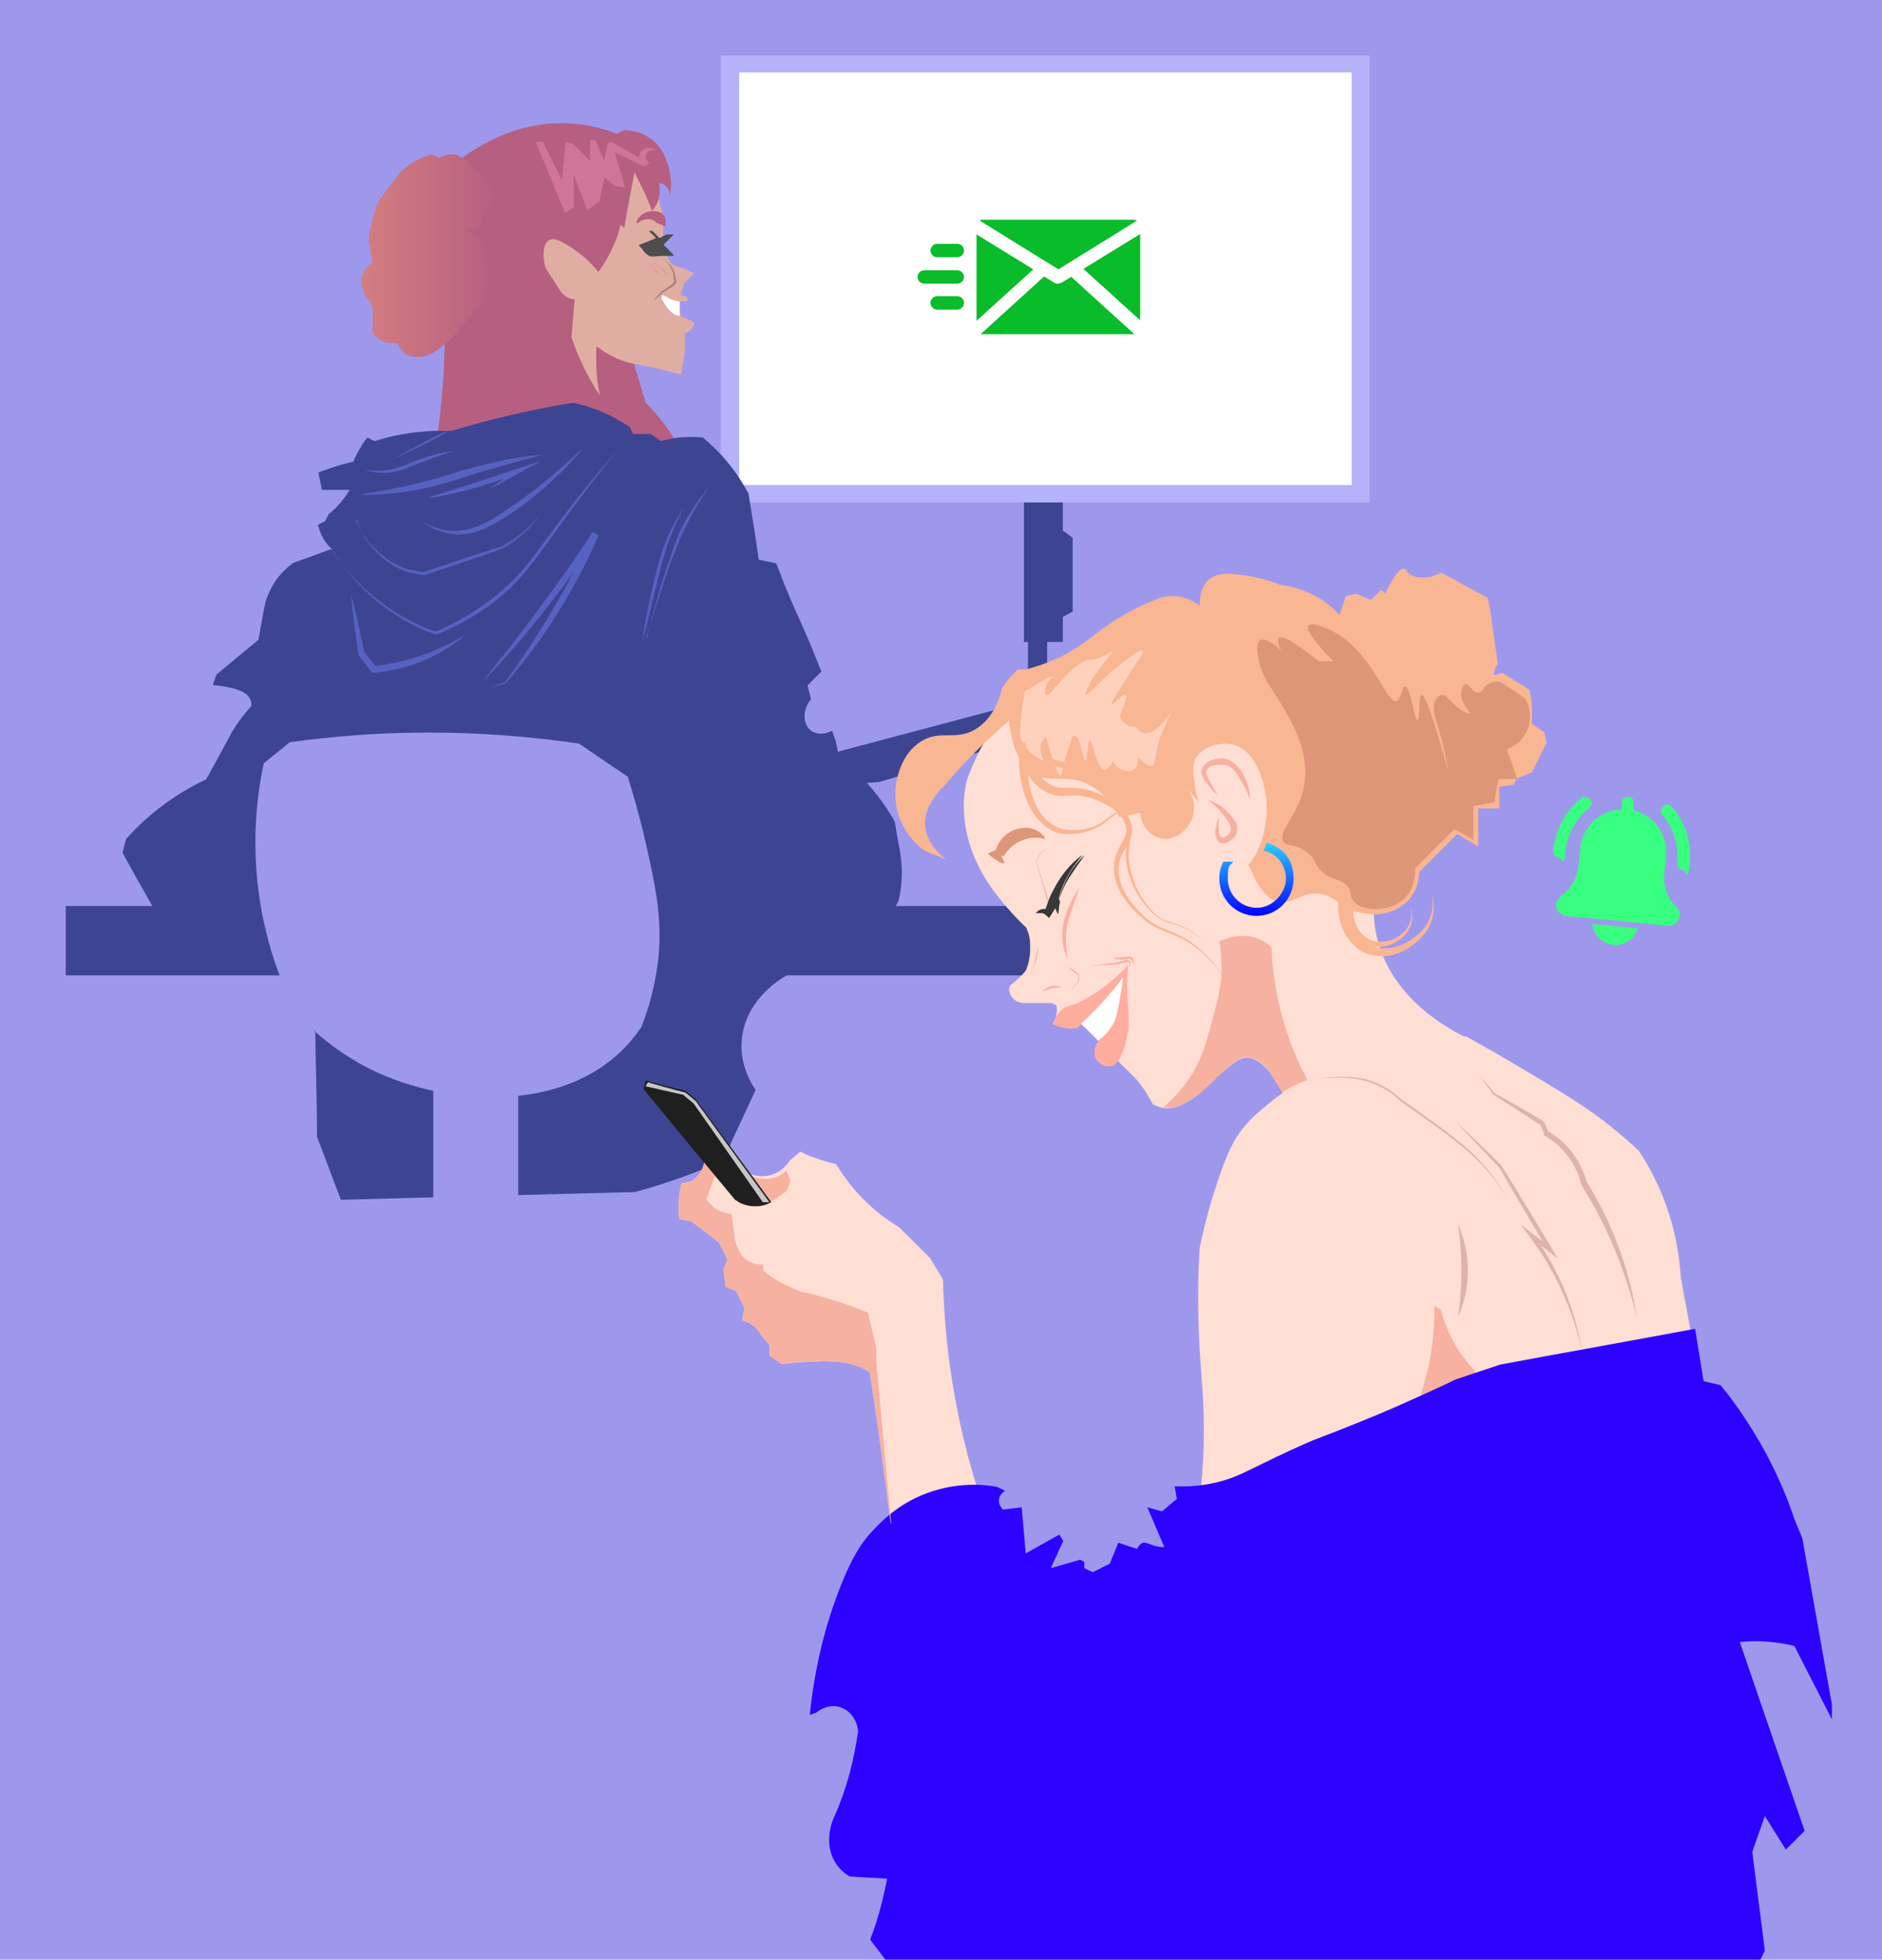 <svg xmlns="http://www.w3.org/2000/svg" viewBox="0 0 420.9 438"><defs><linearGradient id="linear-gradient" x1="81" x2="110.9" y1="382.9" y2="382.9" gradientTransform="matrix(1 0 0 -1 0 440)" gradientUnits="userSpaceOnUse"><stop offset="0" stop-color="#d37e81"/><stop offset="1" stop-color="#b75f81"/></linearGradient><linearGradient id="linear-gradient-2" x1="281.2" x2="281.2" y1="204.7" y2="188.3" gradientUnits="userSpaceOnUse"><stop offset="0" stop-color="#0400ff"/><stop offset="1" stop-color="#2ad2ff"/></linearGradient><style>.cls-1{fill:#dd9778}.cls-3{fill:#ffded4}.cls-4{fill:#ddb3ac}.cls-5{fill:#e0ada2}.cls-11{fill:#b75f81}.cls-12{fill:#f7b1a1}.cls-13{fill:#373737}.cls-17{fill:#9e98ed}.cls-18{fill:#f9b693}.cls-19{fill:#fff}.cls-22{fill:#3d4593}.cls-26{fill:#5662c1}</style></defs><g id="Layer_1"><path id="Layer_8" d="M0 0h421v438H0z" class="cls-17"/><path d="M239.9 120.2c-.7-.5-1.4-1.1-2.2-1.6v-6.5H229v31.4h8.7v-5.6c.7-.4 1.4-.8 2.2-1.2v-16.5Z" class="cls-22"/><path d="M229.9 141.8h4.3v14.9h-4.3zm3.5 22c-12.3 3.7-24.5 7.3-36.8 11-4.3.3-8.7.6-13 1l-10.8-3.9c19-5.1 38.1-10.1 57.1-15.2h4.3c-.3 2.4-.6 4.7-.9 7.1Zm-49.8 23.7h-10.8V172l10.8 3.9c.3 2.4.6 4.7.9 7.1l-1.3 1c.1 1.2.3 2.4.4 3.6Z" class="cls-22"/><path d="M161.2 12.4h145.1v99.9H161.2z" style="fill:#b5b2f9"/><path d="M165.3 16.2h137v92.2h-137z" class="cls-19"/><path d="m236.7 60.2 17.6-10.9c-.2 0-.5-.2-.8-.2h-33.6c-.3 0-.6 0-.8.2l17.6 10.9Zm3 1.6-2.3 1.4c-.2 0-.5.2-.8.2s-.5 0-.8-.2l-2.3-1.4-14.2 12.9h34.4l-14.2-12.9h.2Zm15.3 9.8V52.3l-12.7 7.8L255 71.6Zm-36.6-19.2v19.3l12.7-11.5-12.7-7.8Zm-4.3 16.8h-4.5c-.8 0-1.5-.7-1.5-1.5s.7-1.5 1.5-1.5h4.5c.8 0 1.5.7 1.5 1.5s-.7 1.5-1.5 1.5Zm0-5.8h-7.4c-.8 0-1.5-.7-1.5-1.5s.7-1.5 1.5-1.5h7.4c.8 0 1.5.7 1.5 1.5s-.7 1.5-1.5 1.5Zm0-5.9h-4.5c-.8 0-1.5-.7-1.5-1.5s.7-1.5 1.5-1.5h4.5c.8 0 1.5.7 1.5 1.5s-.7 1.5-1.5 1.5Z" style="fill:#08bc2a"/><path d="M14.7 202.5h256.2V218H14.7z" class="cls-22"/><path d="M152.9 101.7c-7.3-.3-14.6-.5-21.8-.8V72.8c2.9.5 5.7 1 8.6 1.6 1.6 5.2 3.1 10.4 4.7 15.6 1.5 1.5 3.1 3.3 4.7 5.5s2.9 4.4 3.9 6.2Z" class="cls-11"/><path d="M152.1 83.7c-2.4-.7-4.5-1.2-6.2-1.6-3.5-.7-4.9-.8-7-1.6-2.2-.8-4-2-5.5-3.1-.1 1.6-.1 3.5 0 5.5.2 3.4.9 6.3 1.6 8.6-7.5-8.1-15.1-16.1-22.6-24.2-1-8.1-2.1-16.1-3.1-24.2 11.2-3.4 22.4-6.8 33.6-10.1.5 1 1.1 2 1.6 3.1 2.3 5.1 3.4 9.9 3.9 14-.1 1-.2 2.3 0 3.9 0 .5.3 1.7.8 3.1 1 2.8 2.8 4.7 4 5.8-1.3 3.1-1.3 5.4-1 7 .2 1.4.7 2.3.9 4.4.2 2 .1 3.6 0 4.7-.3 1.6-.5 3.1-.8 4.7h-.2Z" class="cls-5"/><path d="M152 71h-2c-.7-1.3-1.3-2.7-2-4v-1c1.3.3 2.7.7 4 1v4Z" class="cls-19"/><path d="M144.3 99.3H97.5c.7-4.4 1.2-9.1 1.6-14 1-15.2-.3-28.7-2.3-39.8.3-1.6 1-4.4 3.1-7 .8-1 1.6-1.7 2.3-2.3 3.1-2.5 12.8-9.5 25.7-8.6 4 .3 7.5 1.3 10.1 2.3.5-.3 1-.5 1.6-.8 1.4 0 3.4.3 5.5 1.6 3.6 2.3 4.4 6.3 4.7 7.8.5 2.3.2 4.3 0 5.5 0-.2.1-1.4-.8-2.3s-1.3-.7-1.6-.8c.1.6.3 1.8 0 3.1-.3 1.6-1.1 2.6-1.6 3.1-.4-1.2-1-2.5-1.6-3.9-.8-1.7-1.6-3.3-2.3-4.7-.8 4.2-1.6 8.3-2.3 12.5l-.8-.8c-.3 1.4-.8 3-1.6 4.7-1 2.3-2.1 4.1-3.1 5.5l-5.5 5.5c-.3 3.1-.5 6.2-.8 9.4 1.2 3.7 3.3 8.7 7 14 3.2 4.6 6.6 7.9 9.4 10.1h.1Z" class="cls-11"/><path d="M141.4 266.5c-25.4 7-48.2 6.2-64.3 3.9-2.1-5.4-4.1-10.9-6.2-16.3 0-7.8-.3-15.5-.4-23.3-3.7-7.7-7.5-15.3-11.2-23-1.6-.5-3.1-1-4.7-1.6-1.5.4-3.6.8-6.2.8-7.1-.2-14-3.9-14-3.9s-1.9-3.4-3.1-5.5c-1-1.7-2.3-4.1-3.9-7 .3-1 .5-2.1.8-3.1 2.6-2.9 6.2-6.3 10.9-9.4 2.5-1.6 4.8-2.9 7-3.9 2.1-3.8 3.6-6.5 4.7-8.6.5-1 1.2-2.3 2.3-3.9 1.2-1.7 2.3-3 3.1-3.9 0-.6 0-1.5-.8-2.3-.4-.5-1-1-3.1-1.6-1.1-.3-2.7-.6-4.7-.8.3-.8.5-1.6.8-2.3 3.1-2.6 6.2-5.2 9.4-7.8.5-2.9 1-5.7 1.6-8.6.4-1.2 1.1-2.9 2.3-4.7 1.4-1.9 2.8-3.1 3.9-3.9 2.9-1 5.7-2.1 8.6-3.1-.7-.6-1.6-1.6-2.3-3.1-.4-.9-.6-1.7-.8-2.3.5-.3 1-.5 1.6-.8.3-.5.5-1 .8-1.6.9-.7 2.1-1.8 3.1-3.1.6-.8 1.2-1.6 1.6-2.3H72c-.3-1.3-.5-2.6-.8-3.9 1.4-.5 3-1.1 4.7-1.6 1.1-.3 2.1-.6 3.1-.8.4-1 .9-2 1.6-3.1.5-.9 1-1.7 1.6-2.3.5.3 1 .5 1.6.8 3.7-1.2 8.1-2.1 13.3-2.3h3.9c7-2.1 14.6-4 22.6-5.5 1.6-.3 3.1-.5 4.7-.8 2.4.6 5.4 1.5 8.6 3.1 1.5.8 2.8 1.6 3.9 2.3.3.5.5 1 .8 1.6h3.9c.8.5 1.6 1 2.3 1.6 1.1-.3 2.4-.6 3.9-.8 2.1-.2 4-.2 5.5 0 1.7 1.4 3.6 3.2 5.5 5.5 2.1 2.5 3.6 5 4.7 7 .8 4.9 1.6 9.9 2.3 14.8 1.3.3 2.6.5 3.9.8.7 1.7 1.7 4.5 3.1 7.8 1.2 2.8 1.9 4.2 3.1 7 1 2.2 2.3 5.4 3.9 9.4l-3.1 3.1c.3 1 .5 2.1.8 3.1-2.1 2.4-1.8 5.7 0 7 1.2.9 3.1.9 4.7 0 .3.8.5 1.6.8 2.3.3 1.3.5 2.6.8 3.9.8.5 1.6 1 2.3 1.6 1.3 1.1 2.6 2.4 3.9 3.9 2.7 3 4.7 6 6.2 8.6.3 1.6.5 3.1.8 4.7.4 1.7.7 3.8.8 6.2 0 2.8-.3 5.2-.8 7-1 1.8-2.1 3.6-3.1 5.5-2.4 1-4.7 1.9-7.1 2.9L176 218c-.6.3-9.3 5-10.1 14.4-.5 5.6 2.1 9.8 3.1 11.2-2.5 5.3-4.9 10.6-7.4 15.9-5.9 2.6-12.5 5-19.8 7h-.4Z" class="cls-22"/><path d="M152.9 74.4c-.7-.6-1.5-1.4-2.3-2.3-1.7-2-2.6-4-3.1-5.5v-.8c1.6 3.4 2.9 4.4 3.9 4.7.3 0 1.2.3 2.3.8.7.3 1.2.6 1.6.8 0 .2-.2.9-.8 1.6-.2.2-.7.7-1.6.8Zm.8-7.1c-.5 0-1.4.2-2.3 0-1.6-.3-2.6-1.1-3.1-1.6h.8c.6 0 1.4-.2 2.3 0 1 .2 1.8.5 2.3.8v.8Zm-.8-3.9h-.8c-1.3-2.3-2.6-4.7-3.9-7 1.1 2.1 2.2 2.8 3.1 3.1.5.2 1.2.3 2.3.8.7.3 1.2.6 1.6.8l-1.6 1.6-.8.8Z" class="cls-5"/><path d="M108.4 56.4c.2.9 1.3 5.5 0 9.4-.6 1.8-1.6 3.1-1.6 3.1-.8 1.1-1.7 1.9-2.3 2.3-1.4 2.2-2.8 3.7-3.9 4.7-2 1.8-4.1 3.8-7 3.9-.7 0-2 0-3.1-.8-1-.8-1.4-1.9-1.6-2.3h-1.6c-.2 0-3.1-.5-3.9-2.3-.3-.6 0-.8 0-3.9v-1.6c-.3-.5-.5-1-.8-1.6 0 0-2.4-2.5-1.6-5.5.5-1.9 1.9-2.9 2.3-3.1-.3-1.6-.5-3.1-.8-4.7v-1.6c.5-2.1 1-4.2 1.6-6.2.3-.5.5-1 .8-1.6 1.6-2.1 3.1-4.2 4.7-6.2 1-1 2.6-2.2 4.7-3.1.8-.4 1.6-.6 2.3-.8.5.3 1 .5 1.6.8.7-.4 1.8-.9 3.1-.8 1.4 0 2.4.9 5.5 3.9 1.1 1.1 2.5 2.4 3.9 3.9 0 .6.2 1.4 0 2.3-.6 2.5-2.7 3.7-3.1 3.9v2.3l-3.1.8c.5.2 1.5.6 2.3 1.6 1.1 1.2 1.5 2.6 1.6 3.1Z" style="fill:url(#linear-gradient)"/><path d="M146.3 67c.5-.6 1-1.1 1.5-1.7.7-.5 1.7-1.2 2.3-1.6l.8-.8v.2c-.2-.7-.4-1.7-.4-2.2-.2-.5-.6-1.2-.7-1.5-.5-.5-1-1.1-1.5-1.6.6.5 1.1 1 1.7 1.5.3.5.6 1 .8 1.5.2.7.3 1.5.5 2.2v.2l-.8.8-2.4 1.5c-.4.4-1.1 1-1.6 1.5h-.2Z" style="fill:#aa7f77"/><path d="M150.6 57.2h-2.3c-1.6 0-2.3.3-3.1 0-.4-.2-1-.6-1.6-1.6l-.8-.8c1.3-.5 2.6-1 3.9-1.6l-1.6-1.6h.8l1.6 1.6c.5-.3 1-.5 1.6-.8h1.6l-2.3 2.3 1.6 1.6.8.8h-.2Z" style="fill:#4d4d4d"/><path d="M142.3 49.7c.3-1 1.3-2 2.4-2.3 1.7-.5 3.9-.2 4.2 1.8 0 .4 0 .9-.1 1.3h-.2l-1.7-.7c-.4-.2-.6-.6-1.1-.7-1.1-.3-2.3 0-3.2.8h-.2v-.2Z" class="cls-11"/><path d="M144.7 58.5c.6.5 1.1 1 1.6 1.5.6.5 1.1 1 1.5 1.6-.7-.4-1.2-.9-1.6-1.5-.5-.5-1-1.1-1.5-1.6Zm1.5-.2c.6.5 1.1 1 1.6 1.5.6.5 1.1 1 1.5 1.6-.7-.4-1.2-.9-1.6-1.5-.5-.5-1-1.1-1.5-1.6Z" style="fill:#e0998d"/><path d="M133.7 45.2c-.8.6-1.6 1.3-2.3 1.9-1-2.7-2.1-5.4-3.1-8.1v7.4c-.6.4-1.3.8-1.9 1.2l-6.6-15.9h1.6c1.4 2.8 2.8 5.7 4.3 8.5.3-2.8.5-5.7.8-8.5.5.1 1 .3 1.6.4L132 36v-4.7h1.2c.6 1.6 1.3 3.1 1.9 4.7.3-1.3.5-2.6.8-3.9l.8-.4c2.1 1.2 4.1 2.3 6.2 3.5 0 0 0-1.3 1.2-1.9.9-.5 2-.3 2.7.4-.9-.5-2 0-2.3.8-.3.7 0 1.5.8 1.9-.4.3-.8.5-1.2.8-2.2-1-4.4-2.1-6.6-3.1.8 2.6 1.6 5.2 2.3 7.8-.8 0-1.6-.3-2.3-.4-.8-.6-1.6-1.3-2.3-1.9-.4 1.9-.8 3.9-1.2 5.8l-.3-.2Z" style="fill:#d17499"/><path d="M132.1 63.4c-.3 2-1.8 3.4-3.5 3.5-1.8 0-3-1.4-3.1-1.6-1.2-1.8-2.3-3.6-3.5-5.4-.8-2.9-.5-5.5.8-6.2 1.3-.8 3.3.6 5.4 1.9 2.8 1.9 4.7 4 5.8 5.4-.6.8-1.3 1.6-1.9 2.3Z" class="cls-5"/><path d="M74 122.7c5.2 7.8 12.6 14.1 21.3 17.7-.2 0 2.3.8 2.3.8h-.2c6.8-2.9 13-7 18.1-12.3 1.7-1.8 3.2-3.7 4.7-5.7 4.4-6 8.8-11.9 13.6-17.6 1.6-1.9 3.2-3.8 4.8-5.6-1.6 1.9-3.1 3.8-4.6 5.8-3.1 3.9-6 7.8-8.9 11.8s-5.7 8.1-9 11.8c-5.1 5.5-11.5 9.6-18.4 12.4h-.2l-2.3-.8c-8.7-3.7-16.1-10.3-21-18.3H74Z" class="cls-26"/><path d="M79.6 116.3c2 5 6.5 9.2 11.3 10.9l3.9.7h-.2c2.9-1 5.8-1.9 8.7-2.9 2.8-.9 6-2 8.7-2.8 3.5-1.8 6.6-4.3 9-7.5-2.2 3.3-5.2 6.1-8.8 8l-8.7 3c-2.9 1-5.8 1.9-8.7 2.9l-3.9-.8c-5.2-2-9.4-6.3-11.1-11.6h-.2Z" class="cls-26"/><path d="M94 116.3c7.5 4.5 13.1 2 19.7-2.6 6-4 11.5-8.7 16.8-13.7-4.6 5.7-10.1 10.6-16.1 14.7-3.1 2-6.3 4.1-10 4.6-3.7.6-7.5-.7-10.3-3Zm-13.2-5.8c6.9-1.1 13.6-2.5 20.2-4.6 6.7-2.1 13.5-3.7 20.5-4.3-6.7 1.8-13.4 3.6-20 5.8-6.7 2.1-13.7 3.3-20.7 3.2Zm15.1.7c3.9-1.3 8.8-2.8 12.8-4.1 3.8-1.3 8.3-2.8 12.1-4-2.9 1.6-6.6 3.7-9.5 5.3l-1.8.9c.9-.7 2.3-1.7 3.3-2.4 1.1-.8 2.3-1.5 3.4-2.3l.4.9c-6.7 2.6-13.6 4.8-20.7 5.8ZM81.6 105c3.4.6 6.7 0 9.9-1.4 3.2-1.3 6.5-2.4 9.9-2.8-3.3 1.1-6.4 2.2-9.6 3.5-3.2 1.4-6.8 1.9-10.2.7Zm6.1-2.3c2.1-1.1 4.2-2.3 6.3-3.4 2.1-1.1 4.3-2.4 6.5-3.1-2 1.3-4.2 2.4-6.3 3.4-2.1 1-4.4 2.2-6.5 3.1Zm-9.2 30.2c1.2 4.3 2.1 8.7 3 13.1v-.3c.6.8 2 2.6 2.7 3.5l-.7-.3c1.8-.2 3.6-.5 5.4-.9 5.4-1.2 10.5-3.3 15.2-6.1-5.8 5-13.3 7.9-20.9 8.5-.8-1.1-2.2-2.9-3-4-.7-4.5-1.3-8.9-1.7-13.5Zm29.8 19c6.4-8 12.6-16.1 18.5-24.5 1.9-2.8 3.9-5.6 5.7-8.5l1.4.7c-1.3 3-2.7 5.9-4.2 8.8-4.6 8.7-10.1 16.9-16.6 24.3l-3.2 1 3.1-1.3c7.4-10.1 14.4-21.7 19.5-33.5l1.4.7c-1.9 2.9-3.8 5.7-5.8 8.5-6 8.3-12.5 16.3-19.6 23.7h-.2Zm36.4-9.3c1.4-6 3.1-11.9 5.1-17.7s2-5.8 3.5-8.5 3.3-5.2 5.3-7.5c-.4.6-.9 1.3-1.3 1.9-6.4 9.5-9.4 21.2-12.8 31.8h.2Zm8.2-29c-2.6 4.6-4.3 9.6-5.5 14.8-1.3 5.1-2.5 10.3-3.8 15.4.7-5.3 1.8-10.5 3.1-15.6 1.2-5.2 3.1-10.3 6.2-14.6Z" class="cls-26"/><path d="M143.4 229.6c-1.1 1.6-2.8 3.9-5.4 6.2-13.7 12.2-35.5 10.9-50 5.4-4.3-1.6-10.7-4.6-17.4-10.5l-5.4-6.6c-2.2-4.5-4.3-9.9-5.8-16.3-3.7-15.5-2.2-28.9-.4-37.2 1.9-1.6 3.9-3.1 5.8-4.7 4.8-.7 9.9-1.2 15.1-1.6 18.5-1.3 35.2-.2 49.6 1.9 3.6 2.5 7.2 4.9 10.9 7.4 1 3.3 2.5 8.2 3.9 14.3 2.2 9.7 3.6 16.2 3.1 24.4-.3 3.9-1.1 9.9-3.9 17.1v.2Zm34.5 58.6H57.7c3.2-6.6 6.5-13.2 9.7-19.8 29.5-.8 58.9-1.6 88.4-2.3l22.1 22.1Z" class="cls-17"/><path d="M96.9 228.1h19v48.1h-19z" class="cls-17"/><path d="M313.6 252.5c-8.8-2.5-17.6-5-26.5-7.6-.6-1.3-4.1-8.8-8.5-8.5-1.2 0-2.4 1-4.7 2.8-3.9 3.1-4.2 4.5-7.6 6.6-2.8 1.8-4.4 2-5.7 1.9-1.2-.1-2.2-.6-2.8-.9-1.6-3.1-2.9-4.7-3.8-5.7-1.4-1.5-2.8-2.8-2.8-2.8l-.9-.9c-1-1.1-1.5-2.1-1.9-2.8l-6.6-5.7c-1-.1-2.3-.4-3.8-.9-.7-.3-1.4-.6-1.9-.9.2-.4.5-1.6 0-2.8-.5-1.1-1.6-2.1-1.9-1.9-.1 0-.2.3 0 .9-1.6-2.2-3.1-4.4-4.7-6.6.4-.9.9-2.6.9-4.7s-.1-2.8-.9-4.7c-.7-.6-1.7-1.6-2.8-2.8 0 0-2.7-2.9-4.7-5.7-9.5-13.1-5.7-24.6-5.7-24.6 2.5-6.9 7.9-17.9 18.9-22.7 2.9-1.2 5.2-1.7 6.6-1.9 14.7-2.4 61.8-10.1 72.7 8.5 9.1 15.4-14.9 34.9-4.7 56.7 4.2 8.9 12.1 14.1 17.9 17-4.7 6.9-9.4 13.9-14.2 20.8h.1Z" class="cls-3"/><path d="M237.1 225.1c-.6-.3-1.3-.6-1.9-.9h-5.7c-.3 0-1.7.1-2.8-.9-.7-.7-1.3-1.9-.9-2.8.1-.3.3-.4.9-.9.9-.7 2-1.7 2.8-2.8.3-.4.6-1 .9-1.9 2.2 3.5 4.4 6.9 6.6 10.4v-.2Z" class="cls-3"/><path d="M252.2 230.7c-.2 1.3-.4 2.5-.9 3.8-.7 1.8-1.4 3.5-2.8 3.8-1 .2-2.1-.2-2.8-.9s-.8-.8-.9-1.9c-.2-1.6.8-2.7.9-2.8l-3.8-3.8-.9.9c-.7.1-1.7.2-2.8 0-1.2-.2-2.2-.6-2.8-.9.2-.5.5-1.2.9-1.9.6-.9 1.4-1.5 1.9-1.9.9-.3 1.9-.6 2.8-.9 3-1.5 6.3-3.6 9.4-6.6.7-.6 1.3-1.3 1.9-1.9-.4 4.1-.2 7.3 0 9.4 0 .9.3 3 0 5.7Z" style="fill:#ffad9f"/><path d="m245.6 232.6-3.8-3.8c1.5-1.4 3.1-3 4.7-4.7 1.8-2 3.4-3.9 4.7-5.7-.2 1.5-.5 3.4-.9 5.7-.5 2.6-.7 3.2-.9 3.8-.5 1.2-1.5 3-3.8 4.7Z" class="cls-19"/><path d="M327.8 327.1c-19.8 2.5-39.7 5-59.5 7.6.4-2.9.8-7.1.9-12.3.2-8.5-.5-13.7-.9-20.8-.3-5.4-.6-13.2 0-22.7 1.2-5.8 2.6-10.6 3.8-14.2 2.4-7.3 3.9-10 5.7-12.3 1.6-2 3-3.3 4.7-4.7 2.5-2.2 6.3-5 11.3-7.6 11.3-2.8 22.7-5.7 34-8.5 5.4 3 9.9 5.6 13.2 7.6 11.9 7 15.9 9.9 18.9 12.3 2.9 2.3 5.1 4.3 6.6 5.7 1 1.5 1.9 3 2.8 4.7 4.6 8.6 6.2 17.1 6.6 23.6 1.6 8.5 3.1 17 4.7 25.5-17.6 5.4-35.3 10.7-52.9 16.1Z" class="cls-3"/><path d="M279.6 193.9c-4.7-6-9.4-12-14.2-17.9 1.8 2.2 2.1 5.2.9 7.6-1 2.1-3.6 4.4-6.6 3.8-2.5-.5-4.5-2.8-4.7-5.7-1.6.3-3.1.6-4.7.9-1.4-2.7-3.7-6-7.6-7.6-4.6-1.9-7.8 0-11.3-1.9-2.2-1.2-4.7-4.1-5.7-11.3 0-.6.2-2.3-.9-3.8-.3-.4-.6-.7-.9-.9v-2.8c.4-.8 1-1.8 1.9-2.8.7-.8 1.3-1.4 1.9-1.9h1.9c1.7-.5 4.5-1.3 7.6-2.8 4.9-2.4 7-4.7 11.3-7.6 2.4-1.6 6.2-3.8 11.3-5.7.9-.2 2.6-.5 4.7 0 1.8.5 3.1 1.3 3.8 1.9-.1-3.6 1.4-5.3 1.9-5.7 2.2-2.1 5.7-1.5 9.4-.9 2.9.5 5.2 1.3 6.6 1.9 2 .2 5.1.9 8.5 2.8 2.1 1.2 3.6 2.6 4.7 3.8 16.7.9 30.5 9.3 35 21.7 1 2.8 2.3 8 .9 15.1v6.6h-4.7v8.5c-1.6-.9-3.1-1.9-4.7-2.8l-8.5 8.5c0 1-.2 3.4-1.9 5.7-3 3.9-8 3.8-8.5 3.8l-5.7-.9c-1.5-1.6-3.7-3.5-6.6-3.8-3.7-.3-5.5 2.4-8.5 1.9-1.9-.3-4.3-1.9-6.6-7.6Z" class="cls-18"/><path d="M210.7 176c-2.1 2.5-4 5.1-3.8 8.5.3 3.9 3.4 6.6 4.7 7.6-1.6-.6-3.1-1.3-4.7-1.9-.8-.5-6-4.3-6.6-11.3-.4-4.9 1.5-10.6 5.7-13.2 4.3-2.7 7.8 0 12.3-2.8 3.4-2.1 4.9-5.8 5.7-8.5.9 1.9 1.9 3.8 2.8 5.7-7.5 6.3-12.7 12-16.1 16.1v-.2ZM316 145.8h-11.7c-1.6-2.8-3.1-5.6-4.7-8.4l1.4-4.2c.8-.2 1.6-.3 2.3-.5 1.1.5 2.2.9 3.3 1.4l2.3-2.3.9.9c2.2-4.6 3.5-5.8 4.2-5.6.4 0 .5.5.9.9.8.8 2.3 1.4 5.2.9.8-.3 1.6-.6 2.3-.9 3.4 1.9 6.9 3.8 10.3 5.6.2.8.3 1.6.5 2.3l1.8 12.6c-.1.1-.3.3-.4.5-.4.7-.5 1.5-.5 1.9l1.9-.5c2 1.3 4.1 2.5 6.1 3.8.2 1.1.4 2.4.5 3.8v3.8c.9.6 1.9 1.3 2.8 1.9.2.8.3 1.6.5 2.3l-3.3 6.6c-1.1.5-2.2.9-3.3 1.4-.3.5-.6.9-.9 1.4-1.1.2-2.2.3-3.3.5-1.1-6.9-2.2-13.8-3.3-20.6-5.3-3.1-10.6-6.3-16-9.4h.2Z" class="cls-18"/><path d="M238.8 214.5c-2.7-5.9-.6-11.1 2.6-16.2-.8 2.7-1.9 5.3-2.6 8-.7 2.7-.4 5.5 0 8.2Zm48.1 29.8c-1.1-1.7-2.2-3.4-3.3-5.2-.7-.9-2.7-3.1-5.2-2.8-.4 0-1.2.2-3.8 2.3-2.9 2.5-3.6 3.7-6.1 5.6-1.1.9-2.2 1.5-2.8 1.9-.6.4-1.7 1.2-3.3 1.4-.9.2-1.8 0-2.3 0 1.5-1.2 3.6-3.2 5.6-6.1 3.2-4.5 4.2-8.7 6.1-16 1.1-4.2 1.4-6.6 1.4-8.9s-.2-4.6-.5-6.1c.9-.4 4.8-2.2 8.9-.5 1.2.5 2.1 1.2 2.8 1.9 0 1.9.2 4 .5 6.1 1.2 9.6 4.3 17.5 7.5 23.5-1 .3-2.1.8-3.3 1.4-.9.5-1.7.9-2.3 1.4Zm50.7 66.2c-7 1.6-14.1 3.1-21.1 4.7 1.5-3.8 3-8.7 3.8-14.5.4-3.3.5-6.3.5-8.9.5.3.9.6 1.4.9.7 2.5 1.9 5.9 4.2 9.4 1.4 2.1 2.9 3.8 4.2 5.2 2.3 1.1 4.7 2.2 7 3.3Z" class="cls-12"/><path d="M218.9 333.5c-6.6 2.3-13.1 4.7-19.7 7-.9-7-1.8-14-2.8-21.1-.6-4.3-1.2-8.5-1.9-12.7-.7-.4-1.6-1-2.8-1.4-.8-.3-2-.7-4.2-.9-1-.1-2.7-.3-7 0-1.4 0-3.4.2-5.6.5-.9-.6-1.9-1.3-2.8-1.9v-2.3c-.6-.8-1.3-1.6-1.9-2.3-.3-.7-1.2-2-2.8-2.8-.5-.2-1-.4-1.4-.5.2-.9.3-1.9.5-2.8-.6-1.3-1.3-2.5-1.9-3.8-.8-.3-1.6-.6-2.3-.9-.2-1.3-.3-2.5-.5-3.8.3-.8.6-1.6.9-2.3-.6-1.3-1.3-2.5-1.9-3.8-2-1.6-4.1-3.1-6.1-4.7-.9-.2-1.9-.3-2.8-.5-.2-1.4-.2-3.2 0-5.2.1-1 .3-2 .5-2.8.8-.2 1.6-.3 2.3-.5.5-.3 1.2-.9 1.9-1.9.6-.9.8-1.8.9-2.3 3.1.8 6.3 1.6 9.4 2.3.5.2 2.8 1.3 5.6.5 2.6-.8 3.9-2.8 4.2-3.3.8-.6 1.6-1.3 2.3-1.9 1 .5 2.1 1 3.3 1.4 1.7.6 3.3 1.1 4.7 1.4.9 1.5 2 3.1 3.3 4.7 3.6 4.5 7.6 7.5 10.8 9.4l7 7c.9 1.6 1.9 3.1 2.8 4.7.1 4.4.4 9.2.9 14.1 1.4 12.7 4 23.9 7 33.3h.1Z" class="cls-3"/><path d="M393 438.6H292.6c-31.3.2-62.6.3-93.8.5-1.4-1.9-2.8-3.8-4.2-5.6.7-1.7 1.3-3.6 1.9-5.6.8-2.8 1.4-5.5 1.9-8-2.8-.2-5.6-.3-8.4-.5-1-.6-2.3-1.6-3.3-3.3-2.7-4.6-.3-9.8 0-10.3 1.2-2.7 2.3-5.8 3.3-9.4.9-3.4 1.5-6.6 1.9-9.4-.2-2.9-2.2-5.2-4.7-5.6s-4.4 1.2-4.7 1.4c-.5.2-.9.3-1.4.5 1.2-11.6 3.8-20.6 6.1-26.7 3.1-8.4 5.6-12 8-14.5 1.7-1.8 5.6-6 12.2-8.4 6.8-2.5 12.7-1.9 15.5-1.4.6.3 1.3.6 1.9.9-.9.5-1.4 1.4-1.4 2.3s.8 1.8.9 1.9c1.4-.2 2.8-.3 4.2-.5.3 3.4.6 6.9.9 10.3l7.5-4.2c.3.5.6.9.9 1.4-.9 2-1.9 4.1-2.8 6.1 2.2-.6 4.4-1.3 6.6-1.9.3.2.6.3.9.5v1.4c.6.3 1.3.6 1.9.9 1.3-.6 2.5-1.3 3.8-1.9.6-1.6 1.3-3.1 1.9-4.7 1.4.5 2.8.9 4.2 1.4.3-.6.7-1.2 1.4-1.4.6-.1 1 .2 1.9.5.6.2 1.6.5 2.8.5-1.3-3-2.5-5.9-3.8-8.9l3.3.9c1.1-.9 2.2-1.9 3.3-2.8-.2-.9-.3-1.9-.5-2.8 4.9.2 8.7-.6 11.3-1.4 3.6-1.1 5.5-2.4 14.5-6.6 2.2-1 4-1.8 5.2-2.3 6.3-2.4 12.9-5 19.7-8 4.2-1.9 8.3-3.7 12.2-5.6l9.9-3.3c14.5-2.7 29.1-5.3 43.6-8 .6 3.9 1.3 7.8 1.9 11.7 1.3.3 2.5.6 3.8.9 3.3 4 6.9 9.2 10.3 15.5 2.7 5.1 4.7 9.9 6.1 14.1.6 1.6 1.3 3.1 1.9 4.7 2.2 12.4 4.4 24.7 6.6 37.1v3.3c-2.8-5.5-5.6-10.9-8.4-16.4-1.5-.4-3.2-.7-5.2-.9-2.7-.3-5.1-.2-7 0 4.8 14.1 9.7 28.2 14.5 42.2l-4.2 4.2c-1.6-2.5-3.1-5-4.7-7.5-.9 2.7-1.9 5.3-2.8 8 .9 7.4 1.9 14.7 2.8 22.1-.5.9-.9 1.9-1.4 2.8l-.3-.2Z" style="fill:#2e02ff"/><path d="M292.6 241.5c2.7-.6 5.5-.9 8.3-.8 2.8 0 5.6.5 8.1 1.9 1.6.8 3.3 2.1 4.5 3.2 4.6 3.2 9.2 6.4 13.5 9.9 4.3 3.6 7.9 8 10.5 13-2.7-4.9-6.4-9.2-10.8-12.7-4.3-3.5-9-6.7-13.5-9.9-1.3-1.3-2.8-2.4-4.5-3.2-2.4-1.3-5.2-1.9-8-2s-5.6 0-8.3.6h.2Z" class="cls-4"/><path d="M283.2 178.9c.7 7.1-2.8 15.7-6.6 15.7s-6.9-6.1-8.4-15c-.3-.9-.7-2.2-.9-3.8-.4-2.7-.7-4.5 0-6.1 1.2-2.6 5.3-4 8.4-3.3 6.4 1.5 7.5 11.9 7.5 12.4Z" class="cls-3"/><path d="M199.2 340.5c-.9-7-1.8-14-2.8-21.1-.6-4.3-1.2-8.5-1.9-12.7-.7-.4-1.6-1-2.8-1.4-.8-.3-2-.7-4.2-.9-1-.1-2.7-.3-7 0-1.4 0-3.4.2-5.6.5-.9-.6-1.9-1.3-2.8-1.9v-2.3c-.6-.8-1.3-1.6-1.9-2.3-.3-.7-1.2-2-2.8-2.8-.5-.2-1-.4-1.4-.5.2-.9.3-1.9.5-2.8-.6-1.3-1.3-2.5-1.9-3.8-.8-.3-1.6-.6-2.3-.9-.2-1.3-.3-2.5-.5-3.8.3-.8.6-1.6.9-2.3-.6-1.3-1.3-2.5-1.9-3.8-2-1.6-4.1-3.1-6.1-4.7-.9-.2-1.9-.3-2.8-.5-.2-1.4-.2-3.2 0-5.2.1-1 .3-2 .5-2.8.8-.2 1.6-.3 2.3-.5.5-.3 1.2-.9 1.9-1.9.6-.9.8-1.8.9-2.3 3.1.8 6.3 1.6 9.4 2.3.5.4 1.9 1.3 3.8 1.4 2.9.2 4.8-1.5 5.2-1.9.3.8.6 1.6.9 2.3-.3.8-.6 1.6-.9 2.3-1.1.8-2.2 1.6-3.3 2.3-2.7-.2-5.3-.3-8-.5-1.6-1.7-3.1-3.4-4.7-5.2-.6 1.7-1.3 3.4-1.9 5.2.4.6 1.4 2.1 3.3 2.8.9.4 1.8.5 2.3.5.2 1.6.4 2.9.5 3.8.2 1.5.2 2.1.5 2.8.4 1.3 1 2.2 1.4 2.8.3.4.9 1 1.9 1.4 1.2.6 2.3.5 2.8.5v1.4c1.1.9 2.5 1.9 4.2 2.8 1.5.8 3 1.4 4.2 1.9 1.8.4 3.7.8 5.6 1.4 3.5 1 6.6 2.1 9.4 3.3.6 2.7 1.3 5.3 1.9 8v3.3c1.1 11.9 2.2 23.8 3.3 35.6v.2Z" class="cls-12"/><path d="M164.5 268.3c-6.9-8.3-13.8-16.6-20.6-24.9.2-.6.3-1.3.5-1.9 3 .8 5.9 1.6 8.9 2.3.8.6 1.6 1.3 2.3 1.9 5.6 7.7 11.3 15.3 16.9 23-.6.3-1.9 1-3.8.9-2.2 0-3.7-1-4.2-1.4Z" style="fill:#1f1f1f"/><path d="M172 268.7h-1.4c-5.2-7.4-10.3-14.7-15.5-22.1-.8-.6-1.6-1.3-2.3-1.9-2.8-.6-5.6-1.3-8.4-1.9.2-.3.3-.6.5-.9 2.8.8 5.6 1.6 8.4 2.3.8.6 1.6 1.3 2.3 1.9 5.5 7.5 10.9 15 16.4 22.5Z" style="fill:#c6c6c6"/><path d="m325.4 185.2-8.9 8.9c0 1 0 4.2-2.3 6.6-3.5 3.5-10 3-11.7.5-.7-1-.1-1.5-.9-2.8-1.3-2-3.2-1.4-5.6-3.3-2.2-1.7-1.5-3-3.8-4.7-2.6-2-4.3-1-5.2-2.3-1.4-2.4 3.5-5.8 4.7-12.7.6-3.6-.1-6.5-.5-8-1.2-4.7-4.2-9.4-7.5-14.5-.2-.4-1.2-1.9-1.9-4.2-.2-.8-1.3-4.8 0-5.6.9-.6 2.9.5 4.7 2.3-.7-1.5-.9-2.5-.5-2.8.8-.7 3.7 1 8.9 5.2h3.3c-2.9-3-6.4-6.9-5.6-8 .7-.9 4.4.8 4.7.9 9.6 4.5 12.6 16.6 15 16 1.2-.3 1.1-3.3 1.9-3.3 1.3 0 2.1 7.6 2.8 7.5.6 0 .2-5.5.9-5.6.7-.1 2.5 4.3 6.1 17.4-.7-4.2-1.6-7.5-2.3-9.9-.7-2.3-1.7-4.9-.5-6.6.1-.2.7-.9 1.4-.9s1.4 1 2.8 2.3 3 2.1 3.3 1.9c.3-.3-2.1-2.2-1.9-4.7 0-.7.4-1.7.9-1.9.9-.2 1.6 1.9 2.8 1.9s1-1.1 2.3-1.9c1-.6 2.1-.6 2.8-.5 1.9 1.3 3.8 2.5 5.6 3.8.2.4 1.7 3.2.5 6.6-1.2 3.4-4.3 4.5-4.7 4.7.8 2.2 1.6 4.4 2.3 6.6h-4.2c-.3 1.7-.6 3.4-.9 5.2-1.6.3-3.1.6-4.7.9v7.5c-1.4-.8-2.8-1.6-4.2-2.3v-.2Z" class="cls-1"/><path d="M259.2 165.5c-.1.5-.3 1.4-.5 2.3-.5 2.5-.5 3.1-.9 3.3-1 .5-2.9-1.5-3.3-1.9.1 1.1-.2 2.3-.9 2.8-1.2.8-3.5.3-4.7-1.9-.4.9-1.1 1.9-1.9 1.9-1.8-.1-2.6-6.7-3.3-6.6-.6 0-.4 4.6-.9 4.7-.6 0-1.2-5.6-2.3-5.6s-.6.2-1.4 2.3c-1.5 4-1.4 6.5-1.9 6.6-.4 0-1.3-1.6-3.3-8.9-.3.3-.7.8-.9 1.4-.8 2 .3 3.9.5 4.2-1.8-.8-4.4-2.4-5.2-5.2-.2-.6-.2-1.3 0-3.8.2-2.6.6-4.9.9-6.6 4.6-2.8 6-3.4 6.1-3.3.1.2-1 .9-1.4 2.3-.1.4-.4 1.7 0 1.9 1.1.6 5.7-7.5 9.9-8 .3 0 1.2 0 2.3-.5 1.8-.6 2.7-1.5 2.8-1.4.2.2-2.1 2.3-4.2 5.6-1 1.6-2.2 4-1.9 4.2.4.3 2.7-2.7 7.5-6.6 1.2-.9 4.7-3.8 5.2-3.3s-.5 1.3-2.3 4.2c-3.9 6-4.9 7.8-4.7 8 .3.2 2.7-2.7 3.3-2.3.4.3-.3 2.3-1.4 4.7 0 .2.4 1.2 1.4 1.9s2.1.5 2.3.5c.5 1 1.1 1.3 1.4 1.4 1.7.6 4.5-1.4 6.6-5.2-.9 2.2-1.9 4.4-2.8 6.6v.3Z" style="fill:#ffd1bd"/><path d="M272.6 177.9c-1.2-.9-2.1-2-3-3.2-.4-.6-1-1.4-.9-2.3.3-2.1 2.8-2.9 4.6-2.9s4 1.8 4.8 3.7c.9 1.7 1.5 3.7 1.5 5.6-.6-1.8-1.5-3.5-2.5-5.1-.9-1.5-2-2.8-3.9-2.8s-3.7.5-3.4 2.1c.6 1.7 1.7 3.3 2.7 4.9Zm-2.3 1c2.4.6 4.3 2.3 5.7 4.3 1.3 1.7.7 3.9-1.1 4.9-2.6 1.4-3.4-1.1-3-3.2.2-.8.4-1.6.7-2.3 0 1.2-.1 2.3 0 3.4.1.4.2.9.6 1.2.8.2 1.9-.9 2-1.6.2-1.3-.9-2.5-1.7-3.6-.9-1.2-2-2.2-3.3-3.1Z" class="cls-12"/><path d="M229.2 165.9c1 3.7 2.5 8 6.2 9.7 1.5.7 3 .4 4.7.5 2.7 0 5.4 1 7.7 2.3 3.2 1.6 6.5 5.3 5 9.1-.7 1.7-1.8 2.9-2.3 4.6-.5 1.5-.4 3.2 0 4.8.9 3.2 3.2 5.9 5.6 8.1 1.9 1.7 4.3 2.6 6.7 3.6 5.6 2.4 9.8 7.3 12.4 12.7-2.3-4.6-5.8-8.7-10.3-11.2-3-1.7-6.6-2.3-9.2-4.7-3.3-2.8-6.4-6.5-6.6-11.1 0-1.8.5-3.7 1.4-5.2.8-1.4 1.7-2.8 1.3-4.4-.8-3.2-4.1-4.9-6.9-6-2.4-1-4.7-1-7.3-.8-6.1 0-9.2-6.4-10.6-11.5l2.3-.6Z" class="cls-18"/><path d="M233.8 169.3c7.3 1.3 14.6 5.6 18 12.4.5 1.2.9 2.4 1 3.7.2 2.5-.6 4.9-.3 7.3.5 3.6 2 7.1 4.3 9.9 1.1 1.4 2.5 2.7 4.3 3.3.2 0 .7.2.9.3 2.7.7 5.2 2.1 7 4.2-1.9-2-4.4-3.4-7.1-4-.2 0-.7-.2-.9-.3-1.8-.6-3.2-1.9-4.5-3.3-2.4-2.9-4.1-6.3-4.6-10-.4-2.4.3-4.9.1-7.3-.4-3.6-2.8-6.6-5.5-8.9-3.6-3.2-8.2-5.1-12.9-5.9l.2-1.4Z" class="cls-18"/><path d="M229.9 169.1c-.5 5.9 1.3 14.4 7.7 16.2 1.6.3 3.2.3 4.9 0 1.6-.3 3.2-.9 4.5-1.9.7-.5 1.3-1 2-1.5 2.1-1.4 4.5-2.5 6.9-3.2-1.6.6-3.1 1.3-4.6 2.1-.7.4-1.4.9-2.1 1.4-.7.5-1.3 1.1-2 1.6-2.8 2.1-6.4 3-9.9 2.5-3.6-.7-6.1-3.8-7.5-7s-2-6.8-1.9-10.3h2Zm72.5 32.5c-.6 3.8.6 8.4 4.5 9.9 4 1.4 8.5-.6 11.3-3.7 2-2.2 2.6-5.3 1.9-8.2 1 2.9.6 6.2-1.2 8.7-2.8 3.8-7.8 6.4-12.5 5.1-3.4-.9-5.7-4-6.6-7.2-.5-1.6-.6-3.3-.5-5l3.3.3h-.2Z" class="cls-18"/><path d="M302.7 203c-.4 3.7 2.1 7.7 6.2 7.5 4.2-.2 7.9-3.7 6.4-8.1.4 1 .6 2 .5 3.1-.5 4.5-6 7.3-10.2 5.7-3.4-1.2-5.2-4.9-5.2-8.4h2.3v.2Z" class="cls-18"/><path d="M376.4 194.4c-.8 0-1.3-.7-1.3-1.5.4-3.9-.8-7.7-3.3-10.7-.5-.5-.4-1.4.2-2s1.4-.4 2 .2c3 3.6 4.4 8.1 3.9 12.7s-.7 1.3-1.5 1.3Zm-27.7-2.7c-.8 0-1.3-.7-1.3-1.5.4-4.6 2.6-8.8 6.2-11.8.5-.5 1.4-.4 2 .2s.4 1.4-.2 2c-3.1 2.5-4.9 6-5.3 9.8s-.7 1.3-1.5 1.3Zm26.1 11c-1.9-2-2.9-4.7-2.6-7.4l.4-3.9c.5-4.9-2.7-9.2-7.3-10.3v-1.5c.2-.8-.3-1.5-1.1-1.5s-1.5.5-1.5 1.3v1.5c-4.9.2-8.9 3.9-9.3 8.8l-.4 3.9c-.3 2.7-1.7 5.2-4 6.8-.5.5-.9 1-1 1.7-.1 1.3.9 2.5 2.2 2.6l22.8 2.2c1.3.1 2.5-.9 2.6-2.2s-.2-1.4-.7-2Zm-14 8.5c2.5.2 4.8-1.4 5.5-3.7l-10.2-1c.3 2.4 2.2 4.4 4.7 4.7Z" style="fill:#39ff80"/><path d="M230.6 217.6c.8-1.9 1-3.9 1.6-5.9 0 .9-.2 2.1-.5 3s-.7 2-1.2 2.8Zm2.6 4c.9-1.2 2.9-1.7 4.2-.9-1.5 0-2.8.3-4.2.9Zm6.1 0c.5-.7 1.4-1.9 1.8-2.3v-1.4c-.8-.5-1.6-1.1-2.3-1.9.4.3.9.5 1.3.8.4.3.8.6 1.2 1v1.5c-.7.7-1.3 1.6-2 2.3Zm4.2-5.7c1.5-.2 4.6-.5 6.1-.7.3-.1 1.5-.4 1.8-.5.4-.2 1.2-.2 1.4.3s0 1-.3 1.3c.3-.4.3-1.3-.3-1.3s-.3 0-.5.1c-.6.2-1.3.3-2 .5-1.5 0-4.6.2-6.1.3Z" class="cls-12"/><path d="M249.2 214.1c1.2 0 2.2-.3 3.3-.3s1.1 1.1.9 1.8c-.1-.6-.2-1.3-.9-1.3-1.1.2-2.3.3-3.3 0v-.2Z" class="cls-12"/><path d="M224.2 193c-1.2-.5-2.3-1.4-3.3-2.2l2.5-1.2c.3-.1.6-.3.9-.4l-1.6.9c.6-2.3 2.5-4.2 4.7-4.8 2.3-.7 4.9-.1 6.3 1.9v.3c-3.5-.9-7.3.6-9.1 3.7 0 .1-.1.1-.1.1h-.9l.2-.3c.3.6.6 1.3.9 1.9h-.5Z" class="cls-1"/><path d="m234.4 201.9-2.7-9.4c.7-1.8 2.2-3.3 4.3-3.3-2.2 0-3.4 1.6-4.2 3.3l2.9 9.4h-.3Z" class="cls-12"/><path d="M231.7 204.1c.6-1 2.1-1.2 3.1-.7l-1.1.3c.2-.7.4-1.4.7-2.1.3-1 .8-2 1.3-2.9 1.5-2.9 3.6-5.6 6.2-7.5h.1c-2.1 2.5-3.8 5.2-4.8 8.1-.3 1-.6 2.1-.9 3.1-.3.7-.7 1.3-1.1 1.9l-.6.9c-.4-.4-.8-.9-1.5-1.1h-1.3v-.2h-.1v.2Z" class="cls-13"/><path d="M236.5 201.9c1.1-4 2.9-8 6.1-10.8-1.2 1.7-2.4 3.4-3.5 5.1-1.1 1.7-1.9 3.8-2.6 5.6Z" class="cls-13"/><path d="M236.6 204.3c-.4-.7-.7-1.6-.9-2.4-.1-.6.2-1.1.6-1.5h.1c.2.2.3.3.4.5.1.2.2.3.2.5.1.3 0 .6-.1.9l-.2 1.9h-.1Z" class="cls-13"/><path d="M326.1 294.3c1-6.9 1-13.7 0-20.6 2.9 6.4 2.9 14.2 0 20.6Zm4.7-54c1.1 1.2 2.6 3 3.4 4 3.6 2 7.4 4.1 11 6.3h.1v.2l1.1 2.3-.3-.3c2.2 1.2 4.1 2.9 5.6 4.9 1.5 2 2.6 4.3 3.2 6.7v-.2c5.6 9.1 9.5 19.3 11.1 29.9-2.6-10.3-6.6-20.2-12.3-29.2-1.1-4.7-4.1-8.6-8.1-11h-.2v-.3l-1-2.4.2.3c-3.5-2.3-7.1-4.6-10.7-6.9-1-1.5-2.1-2.9-3.1-4.4Zm-5.2 10.4c3.4 3.2 6.8 6.4 10.1 9.7 3.4 5.4 8.1 13.2 11.4 18.7l1.3 2.2c-1.3-1-4.9-3.8-6.2-4.9l.6-.6c1.4 1.9 2.7 3.9 3.9 6 3.5 6.2 5.9 13 7.1 20-1.6-6.9-4.2-13.5-7.8-19.6-1.7-2.9-3.9-5.8-5.9-8.5 1.6 1.2 5.3 4.1 6.9 5.3l-.7.6c-3.2-5.4-8.1-13.6-11.1-18.8-3.2-3.3-6.5-6.7-9.6-10.1Z" class="cls-4"/><path d="M283.3 188.3c-.2.6-.4 1.2-.7 1.8 2.9.6 5 3.2 5 6.3s-2.9 6.5-6.5 6.5-6.5-2.9-6.5-6.5.5-2.7 1.2-3.8h-2.2c-.6 1.1-.9 2.4-.9 3.8 0 4.6 3.7 8.3 8.3 8.3s8.3-3.7 8.3-8.3-2.6-7.1-6.2-8.1Z" style="fill:url(#linear-gradient-2)"/></g></svg>